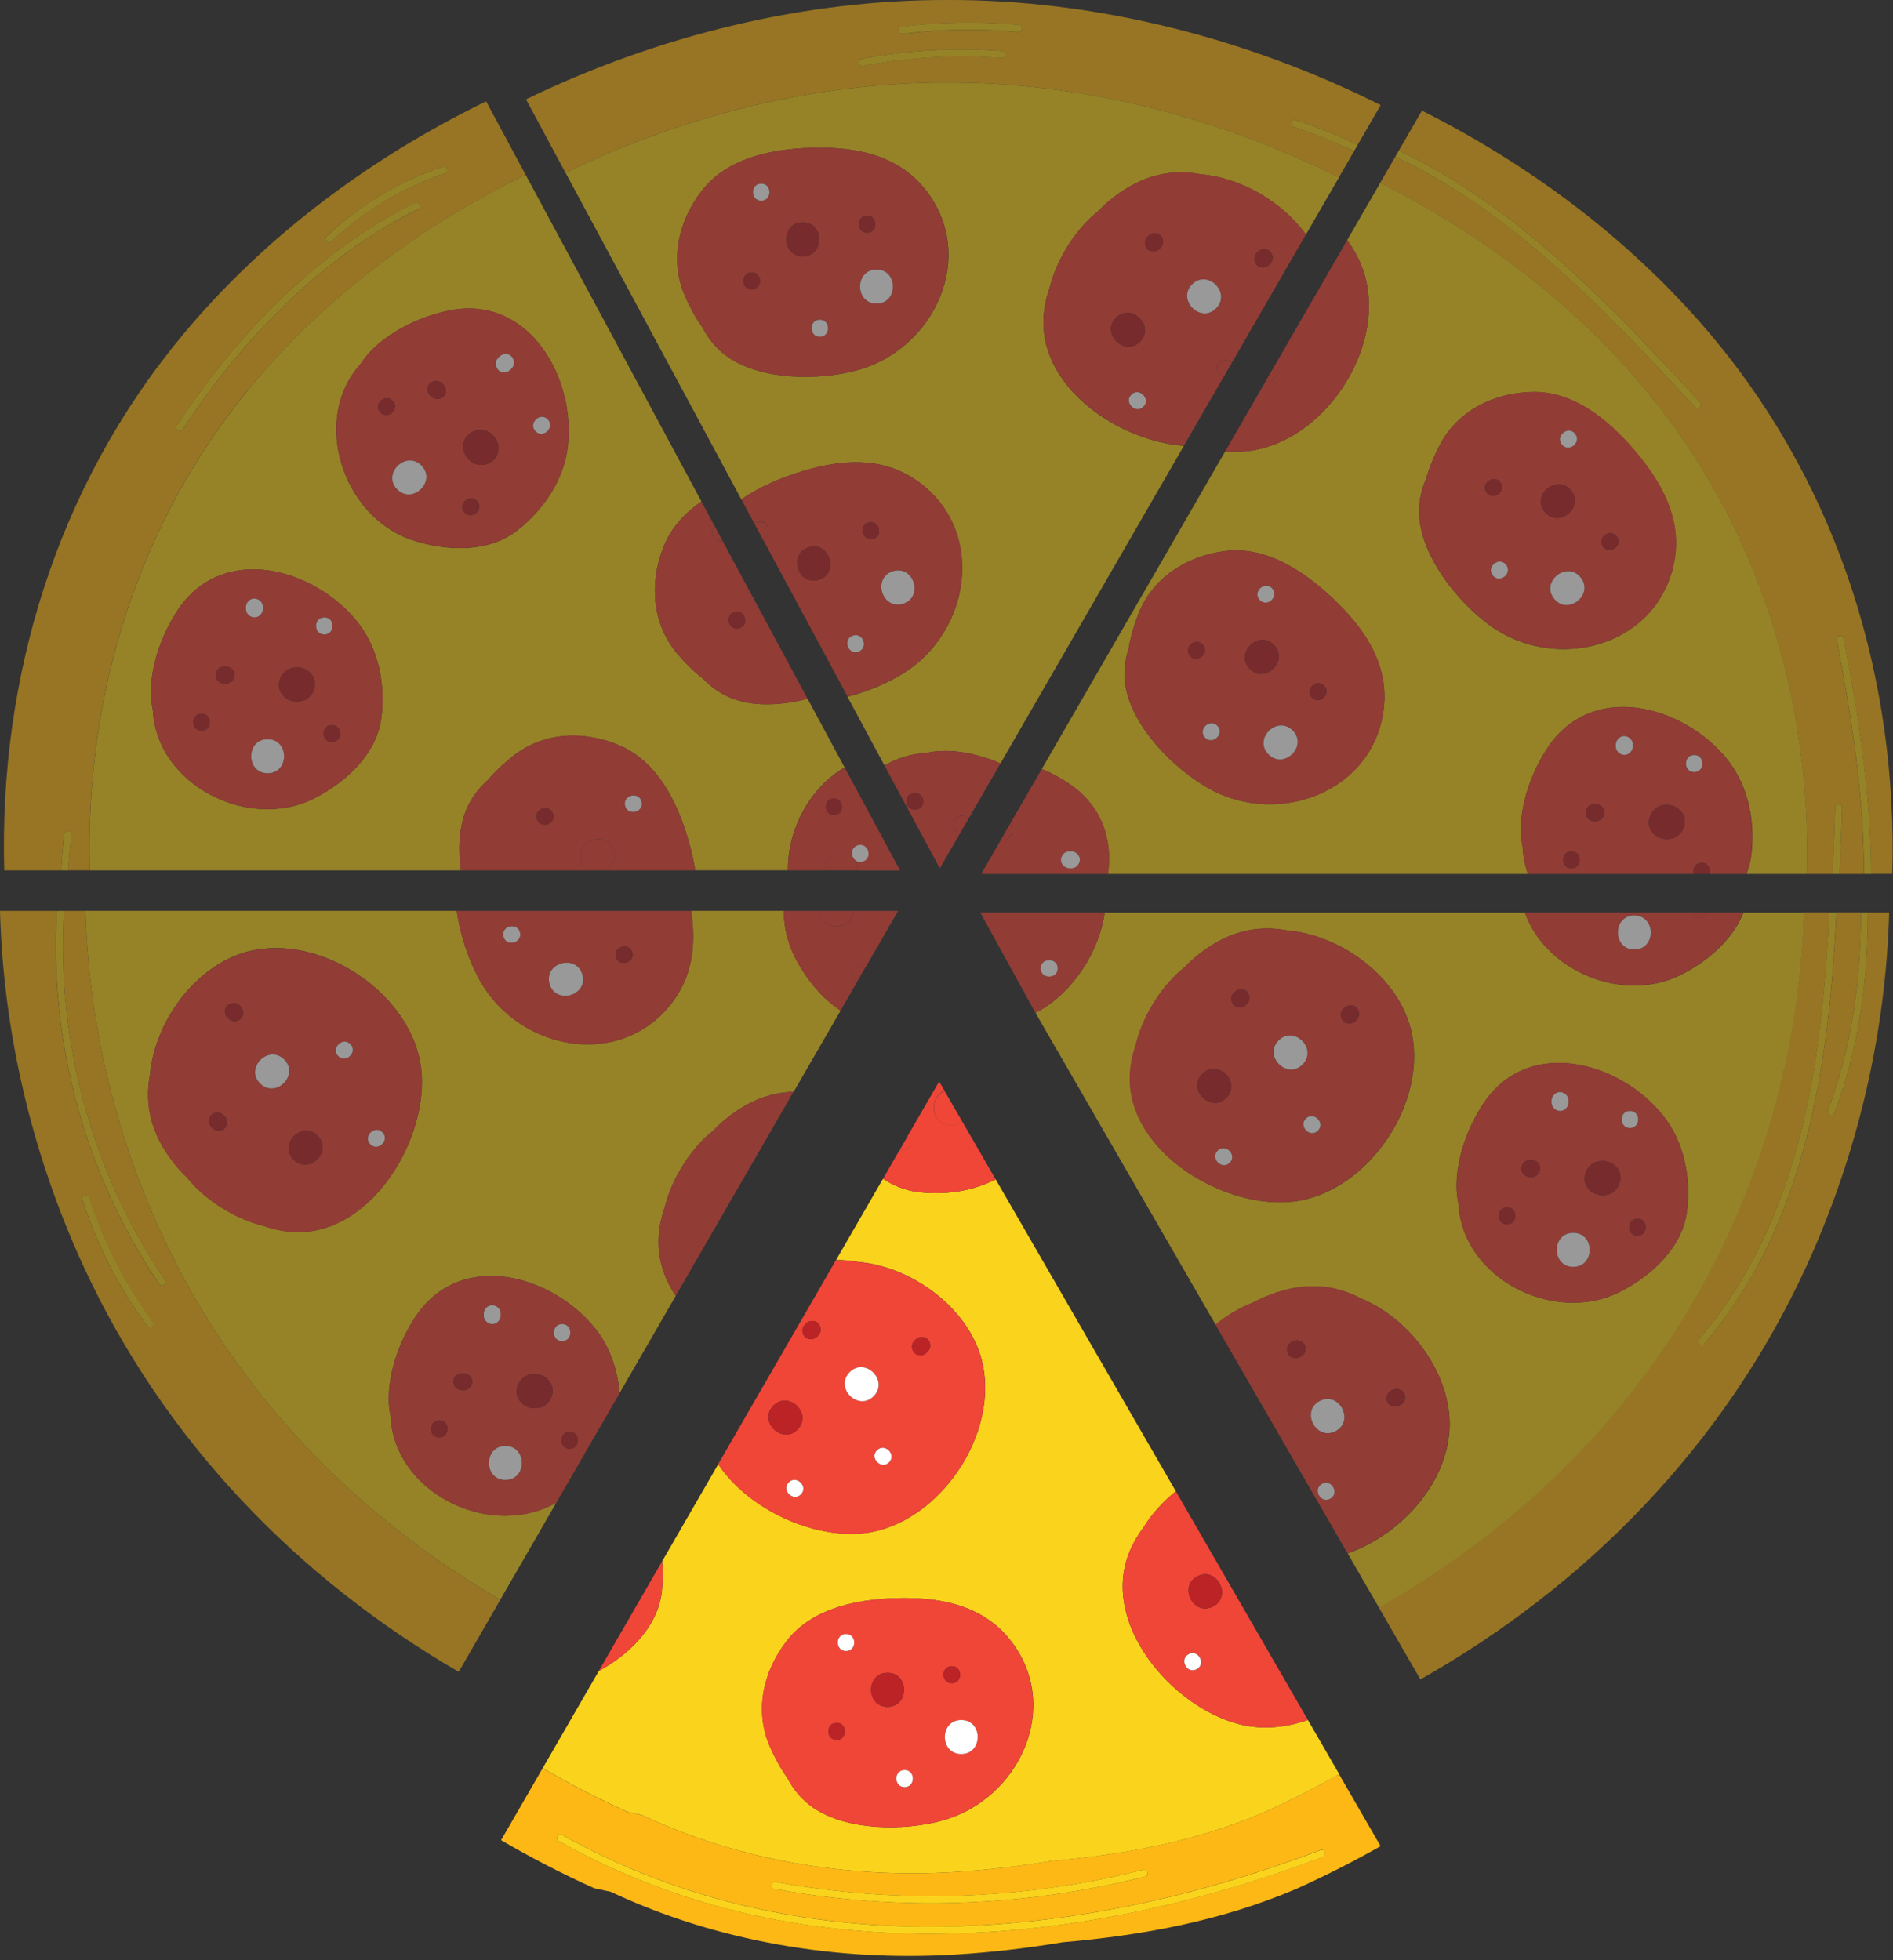<svg width="168" height="174" viewBox="0 0 168 174" fill="none" xmlns="http://www.w3.org/2000/svg">
<rect x="0" y="0" width="168" height="174" fill="#333333" stroke="none"/>
<g opacity="0.5">
<path d="M152.128 30.073C145.165 21.686 136.152 14.826 126.194 9.825L124.15 13.358C134.698 18.381 143.026 27.203 150.889 35.716C151.162 36.011 150.712 36.446 150.432 36.151C142.613 27.69 134.337 18.89 123.833 13.904L122.483 16.242C131.527 20.771 139.707 26.989 146.028 34.602C156.163 46.802 160.766 62.145 160.346 77.576H162.632C162.728 75.591 162.802 73.622 162.861 71.675C162.876 71.269 163.503 71.291 163.488 71.697C163.429 73.637 163.355 75.606 163.259 77.576H165.42C165.413 70.627 164.321 63.612 163.008 56.826C162.935 56.428 163.539 56.258 163.613 56.657C164.934 63.495 166.033 70.561 166.047 77.568H167.936C168.415 60.514 163.326 43.549 152.121 30.065L152.128 30.073Z" fill="#FDB815"/>
<path d="M146.035 34.602C139.714 26.989 131.534 20.771 122.491 16.242L119.562 21.31C120.3 22.328 120.86 23.434 121.17 24.607C122.896 31.142 117.408 39.256 110.777 40.038C110.121 40.112 109.435 40.119 108.734 40.068L92.462 68.252C93.384 68.643 94.24 69.115 94.963 69.617C97.854 71.616 98.746 74.603 98.326 77.576H135.598C135.34 76.845 135.178 76.064 135.141 75.252C134.492 72.331 135.805 68.591 137.45 66.216C141.47 60.396 149.51 62.683 153.294 67.411C155.182 69.772 155.794 72.951 155.425 75.916C155.352 76.491 155.204 77.045 154.998 77.576H160.353C160.773 62.145 156.17 46.802 146.035 34.602ZM122.808 62.882C121.923 70.376 113.337 73.46 107.185 69.941C104.138 68.193 100.576 64.616 99.912 61.031C99.683 59.806 99.816 58.648 100.163 57.549C100.332 56.494 100.664 55.44 101.018 54.518C102.28 51.265 105.341 49.332 108.749 48.912C112.621 48.432 116.199 51.014 118.81 53.625C121.34 56.155 123.243 59.187 122.808 62.882ZM148.529 50.173C146.854 57.535 137.988 59.688 132.242 55.535C129.395 53.478 126.238 49.539 125.957 45.902C125.861 44.663 126.112 43.52 126.577 42.465C126.857 41.432 127.3 40.422 127.75 39.544C129.35 36.438 132.596 34.845 136.026 34.794C139.928 34.727 143.21 37.678 145.526 40.547C147.776 43.328 149.34 46.551 148.514 50.18L148.529 50.173Z" fill="#FAD41C"/>
<path d="M162.86 71.675C162.801 73.622 162.727 75.599 162.631 77.576H163.258C163.354 75.606 163.427 73.644 163.486 71.697C163.501 71.291 162.874 71.269 162.86 71.675Z" fill="#FAD41C"/>
<path d="M163.015 56.826C164.328 63.612 165.42 70.62 165.427 77.576H166.054C166.039 70.568 164.94 63.495 163.62 56.664C163.546 56.266 162.934 56.435 163.015 56.834V56.826Z" fill="#FAD41C"/>
<path d="M150.432 36.151C150.705 36.446 151.162 36.011 150.889 35.716C143.026 27.211 134.698 18.381 124.15 13.358L123.833 13.904C134.329 18.89 142.605 27.69 150.432 36.151Z" fill="#FAD41C"/>
<path d="M136.032 34.786C132.595 34.845 129.357 36.438 127.756 39.536C127.306 40.414 126.864 41.425 126.583 42.458C126.119 43.512 125.868 44.656 125.964 45.895C126.244 49.531 129.401 53.463 132.248 55.528C137.994 59.681 146.86 57.527 148.535 50.166C149.361 46.536 147.79 43.313 145.547 40.532C143.224 37.663 139.949 34.712 136.047 34.779L136.032 34.786ZM131.953 43.748C131.341 42.996 132.514 42.044 133.126 42.797C133.738 43.549 132.565 44.501 131.953 43.748ZM132.484 51.08C131.872 50.328 133.045 49.376 133.657 50.129C134.269 50.881 133.096 51.833 132.484 51.08ZM139.787 38.504C140.399 39.256 139.226 40.208 138.614 39.455C138.002 38.703 139.174 37.751 139.787 38.504ZM137.08 45.43C135.863 43.918 138.208 42.022 139.425 43.534C140.642 45.047 138.297 46.942 137.08 45.43ZM137.928 53.153C136.711 51.641 139.056 49.745 140.273 51.257C141.491 52.769 139.145 54.665 137.928 53.153ZM142.295 48.55C141.682 47.798 142.855 46.846 143.467 47.599C144.08 48.351 142.907 49.303 142.295 48.55Z" fill="#EF4638"/>
<path d="M133.127 42.804C132.515 42.044 131.342 42.996 131.954 43.756C132.566 44.515 133.739 43.564 133.127 42.804Z" fill="#BB2326"/>
<path d="M142.295 48.55C142.907 49.31 144.08 48.358 143.468 47.599C142.856 46.839 141.683 47.791 142.295 48.55Z" fill="#BB2326"/>
<path d="M132.485 51.08C133.098 51.84 134.27 50.889 133.658 50.129C133.046 49.369 131.873 50.321 132.485 51.08Z" fill="white"/>
<path d="M139.426 43.534C138.201 42.022 135.856 43.918 137.08 45.43C138.305 46.942 140.65 45.047 139.426 43.534Z" fill="#BB2326"/>
<path d="M137.929 53.153C139.153 54.665 141.499 52.77 140.274 51.257C139.05 49.745 136.704 51.641 137.929 53.153Z" fill="white"/>
<path d="M139.787 38.504C139.175 37.744 138.002 38.696 138.614 39.455C139.227 40.215 140.399 39.264 139.787 38.504Z" fill="white"/>
<path d="M108.756 48.912C105.348 49.332 102.287 51.257 101.026 54.518C100.672 55.44 100.34 56.494 100.17 57.549C99.823 58.648 99.691 59.814 99.919 61.031C100.583 64.616 104.139 68.193 107.192 69.941C113.344 73.467 121.937 70.384 122.815 62.882C123.25 59.187 121.347 56.148 118.817 53.625C116.206 51.014 112.629 48.432 108.756 48.912ZM105.651 58.257C104.965 57.571 106.027 56.502 106.72 57.188C107.406 57.874 106.344 58.943 105.651 58.257ZM106.956 65.486C106.27 64.8 107.332 63.73 108.026 64.416C108.712 65.103 107.65 66.172 106.956 65.486ZM112.879 52.209C113.565 52.895 112.503 53.964 111.81 53.278C111.124 52.592 112.186 51.523 112.879 52.209ZM110.925 59.379C109.553 58.007 111.684 55.867 113.056 57.247C114.428 58.619 112.297 60.758 110.925 59.379ZM112.584 66.969C111.212 65.597 113.344 63.458 114.716 64.837C116.088 66.209 113.956 68.348 112.584 66.969ZM116.442 61.931C115.756 61.245 116.818 60.175 117.512 60.861C118.198 61.547 117.135 62.617 116.442 61.931Z" fill="#EF4638"/>
<path d="M106.712 57.188C106.026 56.502 104.957 57.571 105.643 58.257C106.329 58.943 107.398 57.874 106.712 57.188Z" fill="#BB2326"/>
<path d="M116.441 61.931C117.127 62.617 118.197 61.547 117.511 60.861C116.825 60.175 115.756 61.245 116.441 61.931Z" fill="#BB2326"/>
<path d="M106.956 65.486C107.642 66.172 108.712 65.103 108.026 64.416C107.34 63.73 106.27 64.8 106.956 65.486Z" fill="white"/>
<path d="M113.057 57.247C111.677 55.875 109.546 58.007 110.925 59.379C112.304 60.751 114.436 58.619 113.057 57.247Z" fill="#BB2326"/>
<path d="M112.584 66.969C113.963 68.341 116.095 66.209 114.716 64.837C113.337 63.465 111.205 65.597 112.584 66.969Z" fill="white"/>
<path d="M112.879 52.209C112.193 51.523 111.124 52.592 111.81 53.278C112.496 53.964 113.565 52.895 112.879 52.209Z" fill="white"/>
<path d="M153.293 67.411C149.509 62.676 141.469 60.396 137.449 66.216C135.804 68.599 134.491 72.338 135.14 75.252C135.177 76.064 135.339 76.845 135.597 77.576H150.335C150.202 77.141 150.431 76.58 151.021 76.58C151.611 76.58 151.84 77.141 151.707 77.576H154.982C155.189 77.045 155.343 76.491 155.41 75.916C155.771 72.951 155.166 69.772 153.278 67.411H153.293ZM139.462 77.081C138.489 77.081 138.489 75.569 139.462 75.569C140.436 75.569 140.436 77.081 139.462 77.081ZM141.638 72.892H141.469C141.071 72.892 140.694 72.545 140.716 72.139C140.731 71.734 141.048 71.387 141.469 71.387H141.638C142.037 71.387 142.413 71.734 142.391 72.139C142.376 72.545 142.059 72.892 141.638 72.892ZM144.906 66.26C144.906 66.659 144.559 67.035 144.154 67.013C143.748 66.998 143.401 66.681 143.401 66.26V66.091C143.401 65.693 143.748 65.316 144.154 65.338C144.559 65.353 144.906 65.67 144.906 66.091V66.26ZM148.012 74.478H147.842C147.053 74.478 146.293 73.784 146.33 72.966C146.367 72.147 146.994 71.453 147.842 71.453H148.012C148.801 71.453 149.561 72.147 149.524 72.966C149.487 73.784 148.86 74.478 148.012 74.478ZM150.357 68.525C149.384 68.525 149.384 67.013 150.357 67.013C151.331 67.013 151.331 68.525 150.357 68.525Z" fill="#EF4638"/>
<path d="M141.638 71.38H141.469C141.048 71.38 140.731 71.726 140.716 72.132C140.701 72.538 141.078 72.884 141.469 72.884H141.638C142.059 72.884 142.376 72.538 142.391 72.132C142.405 71.726 142.029 71.38 141.638 71.38Z" fill="#BB2326"/>
<path d="M151.028 76.58C150.438 76.58 150.209 77.141 150.342 77.576H151.722C151.854 77.141 151.626 76.58 151.036 76.58H151.028Z" fill="#BB2326"/>
<path d="M139.463 75.569C138.489 75.569 138.489 77.082 139.463 77.082C140.436 77.082 140.436 75.569 139.463 75.569Z" fill="#BB2326"/>
<path d="M150.358 67.02C149.385 67.02 149.385 68.532 150.358 68.532C151.332 68.532 151.332 67.02 150.358 67.02Z" fill="white"/>
<path d="M148.012 71.461H147.843C146.994 71.461 146.367 72.154 146.33 72.973C146.294 73.792 147.053 74.485 147.843 74.485H148.012C148.86 74.485 149.487 73.792 149.524 72.973C149.561 72.154 148.801 71.461 148.012 71.461Z" fill="#BB2326"/>
<path d="M144.155 65.339C143.749 65.324 143.402 65.7 143.402 66.091V66.261C143.402 66.681 143.749 66.998 144.155 67.013C144.56 67.028 144.907 66.651 144.907 66.261V66.091C144.907 65.671 144.56 65.353 144.155 65.339Z" fill="white"/>
<path d="M94.962 69.617C94.231 69.115 93.376 68.643 92.461 68.252L89.621 73.172C89.725 73.297 89.798 73.452 89.798 73.637V73.806C89.798 74.205 89.452 74.581 89.046 74.559C88.972 74.559 88.913 74.537 88.847 74.514L87.084 77.576H98.34C98.753 74.61 97.868 71.616 94.977 69.617H94.962ZM95.08 77.074H94.91C94.512 77.074 94.136 76.727 94.158 76.322C94.172 75.916 94.49 75.569 94.91 75.569H95.08C95.478 75.569 95.854 75.916 95.832 76.322C95.817 76.727 95.5 77.074 95.08 77.074Z" fill="#EF4638"/>
<path d="M95.081 75.569H94.911C94.491 75.569 94.173 75.916 94.159 76.322C94.144 76.727 94.52 77.074 94.911 77.074H95.081C95.501 77.074 95.818 76.727 95.833 76.322C95.848 75.916 95.472 75.569 95.081 75.569Z" fill="white"/>
<path d="M112.96 33.739C112.746 33.953 112.503 33.982 112.281 33.923L108.733 40.068C109.434 40.119 110.12 40.112 110.777 40.038C117.408 39.256 122.903 31.142 121.17 24.607C120.86 23.434 120.299 22.328 119.562 21.31L112.967 32.728C113.211 32.994 113.285 33.407 112.96 33.739Z" fill="#EF4638"/>
<path d="M112.96 33.739C113.292 33.407 113.211 32.994 112.968 32.728L112.274 33.923C112.496 33.982 112.746 33.953 112.953 33.739H112.96Z" fill="#EF4638"/>
<path d="M89.039 74.559C89.445 74.574 89.791 74.197 89.791 73.806V73.637C89.791 73.452 89.718 73.297 89.614 73.172L88.84 74.515C88.906 74.537 88.973 74.559 89.039 74.559Z" fill="#EF4638"/>
</g>
<path d="M112.095 160.903C106.024 163.485 99.732 164.621 93.345 165.182C90.483 165.654 87.599 165.993 84.7 166.17C75.184 166.745 65.536 165.137 57.002 161.125C56.574 161.036 56.139 160.94 55.711 160.852C53.129 159.694 50.614 158.381 48.158 156.957L44.47 163.345C47.162 164.909 49.921 166.347 52.753 167.616C53.233 167.712 53.705 167.815 54.184 167.918C63.611 172.351 74.27 174.129 84.781 173.495C87.982 173.303 91.161 172.927 94.326 172.403C101.385 171.791 108.326 170.529 115.031 167.675C117.583 166.531 120.083 165.255 122.525 163.876L118.837 157.488C116.639 158.727 114.389 159.878 112.088 160.911L112.095 160.903ZM68.833 167.055C79.654 169.039 90.763 168.678 101.429 165.978C101.82 165.882 102.026 166.472 101.635 166.568C90.859 169.29 79.64 169.666 68.708 167.667C68.31 167.594 68.435 166.981 68.833 167.048V167.055ZM117.354 164.835C95.617 173.104 70.5 175.206 49.581 163.419C49.227 163.22 49.559 162.688 49.913 162.88C70.685 174.586 95.624 172.425 117.199 164.215C117.575 164.075 117.723 164.68 117.354 164.828V164.835Z" fill="#FDB815"/>
<path d="M57.009 161.125C65.543 165.137 75.192 166.745 84.707 166.17C87.598 165.993 90.482 165.654 93.352 165.182C99.74 164.628 106.024 163.485 112.102 160.903C114.404 159.871 116.653 158.727 118.851 157.481L116.071 152.672C114.256 153.306 112.346 153.527 110.524 153.173C104.542 152.015 97.895 144.654 100.049 138.258C100.374 137.307 100.861 136.414 101.473 135.596C102.211 134.386 103.236 133.279 104.35 132.372L88.365 104.689C86.263 105.766 83.792 106.105 81.447 105.81C80.333 105.67 79.3 105.25 78.363 104.638L74.196 111.852C74.852 111.837 75.501 111.896 76.158 112.014C80.982 112.434 85.909 116.115 87.112 120.659C88.838 127.194 83.35 135.308 76.718 136.09C72.27 136.614 66.458 134.047 63.744 129.968L58.765 138.59C58.846 139.512 58.838 140.442 58.728 141.356C58.352 144.432 55.814 146.889 53.144 148.327L48.165 156.95C50.614 158.373 53.137 159.686 55.718 160.844C56.146 160.933 56.581 161.029 57.009 161.117V161.125ZM69.836 145.635C72.234 142.559 76.593 141.858 80.281 141.851C83.859 141.851 87.347 142.655 89.656 145.576C94.333 151.499 90.438 159.753 83.6 161.612C80.207 162.534 75.162 162.519 72.16 160.453C71.135 159.745 70.404 158.838 69.873 157.813C69.246 156.942 68.737 155.969 68.339 155.061C66.93 151.868 67.727 148.342 69.844 145.635H69.836Z" fill="#FAD41C"/>
<path d="M117.207 164.223C95.631 172.425 70.685 174.594 49.921 162.888C49.567 162.688 49.235 163.227 49.589 163.426C70.501 175.213 95.617 173.104 117.362 164.842C117.738 164.702 117.59 164.09 117.207 164.23V164.223Z" fill="#FAD41C"/>
<path d="M68.708 167.667C79.64 169.674 90.859 169.29 101.636 166.568C102.027 166.472 101.82 165.875 101.429 165.978C90.763 168.671 79.654 169.032 68.834 167.055C68.435 166.981 68.31 167.601 68.708 167.675V167.667Z" fill="#FAD41C"/>
<path d="M69.866 157.813C70.397 158.838 71.127 159.753 72.153 160.453C75.155 162.519 80.2 162.534 83.593 161.611C90.438 159.753 94.326 151.499 89.649 145.576C87.34 142.655 83.851 141.851 80.274 141.851C76.578 141.851 72.227 142.559 69.829 145.635C67.72 148.342 66.916 151.867 68.324 155.061C68.723 155.961 69.239 156.942 69.859 157.813H69.866ZM85.312 155.696C83.372 155.696 83.365 152.679 85.312 152.679C87.252 152.679 87.259 155.696 85.312 155.696ZM84.471 147.899C85.445 147.899 85.445 149.411 84.471 149.411C83.497 149.411 83.497 147.899 84.471 147.899ZM80.281 157.127C81.255 157.127 81.255 158.639 80.281 158.639C79.308 158.639 79.308 157.127 80.281 157.127ZM78.769 148.489C80.709 148.489 80.716 151.506 78.769 151.506C76.829 151.506 76.822 148.489 78.769 148.489ZM75.081 145.052C76.055 145.052 76.055 146.564 75.081 146.564C74.107 146.564 74.107 145.052 75.081 145.052ZM74.248 152.93C75.221 152.93 75.221 154.442 74.248 154.442C73.274 154.442 73.274 152.93 74.248 152.93Z" fill="#EF4638"/>
<path d="M74.247 154.442C75.221 154.442 75.221 152.93 74.247 152.93C73.273 152.93 73.273 154.442 74.247 154.442Z" fill="#BB2326"/>
<path d="M84.472 149.411C85.445 149.411 85.445 147.899 84.472 147.899C83.498 147.899 83.498 149.411 84.472 149.411Z" fill="#BB2326"/>
<path d="M78.768 151.506C80.716 151.506 80.708 148.489 78.768 148.489C76.821 148.489 76.828 151.506 78.768 151.506Z" fill="#BB2326"/>
<path d="M85.311 155.696C87.259 155.696 87.251 152.679 85.311 152.679C83.364 152.679 83.371 155.696 85.311 155.696Z" fill="white"/>
<path d="M75.081 146.557C76.055 146.557 76.055 145.044 75.081 145.044C74.107 145.044 74.107 146.557 75.081 146.557Z" fill="white"/>
<path d="M58.721 141.364C58.831 140.449 58.839 139.52 58.757 138.598L53.137 148.334C55.807 146.896 58.337 144.44 58.721 141.364Z" fill="#EF4638"/>
<path d="M88.365 104.689L85.378 99.519C85.112 99.762 84.766 99.924 84.39 99.902C83.571 99.865 82.877 99.238 82.877 98.39V98.22C82.877 97.623 83.276 97.047 83.822 96.819L83.35 96L80.539 100.861C80.687 100.979 80.783 101.163 80.783 101.414C80.783 101.989 80.252 102.218 79.824 102.108L78.363 104.638C79.3 105.25 80.333 105.67 81.447 105.81C83.792 106.098 86.263 105.766 88.365 104.689Z" fill="#EF4638"/>
<path d="M80.79 101.422C80.79 101.178 80.694 100.994 80.546 100.868L79.831 102.115C80.266 102.218 80.79 101.997 80.79 101.422Z" fill="#EF4638"/>
<path d="M82.885 98.235V98.405C82.885 99.253 83.578 99.88 84.397 99.917C84.773 99.931 85.12 99.777 85.385 99.533L83.829 96.841C83.283 97.07 82.885 97.645 82.885 98.242V98.235Z" fill="#EF4638"/>
<path d="M101.473 135.596C100.861 136.414 100.367 137.3 100.049 138.258C97.896 144.654 104.542 152.015 110.524 153.173C112.346 153.527 114.256 153.313 116.071 152.672L104.35 132.372C103.236 133.279 102.211 134.386 101.473 135.596ZM106.268 139.918C107.994 139.026 109.38 141.703 107.654 142.603C105.928 143.496 104.542 140.818 106.268 139.918ZM105.501 146.83C106.364 146.387 107.057 147.722 106.194 148.172C105.331 148.615 104.637 147.28 105.501 146.83Z" fill="#EF4638"/>
<path d="M107.654 142.603C109.38 141.71 107.993 139.033 106.267 139.918C104.541 140.811 105.928 143.488 107.654 142.603Z" fill="#BB2326"/>
<path d="M106.194 148.172C107.057 147.722 106.363 146.387 105.5 146.83C104.637 147.28 105.331 148.615 106.194 148.172Z" fill="white"/>
<path d="M76.712 136.097C83.343 135.315 88.838 127.201 87.105 120.666C85.902 116.122 80.975 112.434 76.151 112.021C75.495 111.903 74.846 111.844 74.189 111.859L63.73 129.975C66.444 134.054 72.256 136.621 76.704 136.097H76.712ZM81.152 119.014L81.27 118.896C81.55 118.615 82.059 118.593 82.34 118.896C82.613 119.198 82.642 119.663 82.34 119.965L82.222 120.083C81.941 120.364 81.432 120.386 81.152 120.083C80.879 119.781 80.85 119.316 81.152 119.014ZM78.902 129.805C78.216 130.491 77.147 129.429 77.833 128.736C78.519 128.05 79.588 129.112 78.902 129.805ZM75.406 121.802C76.778 120.43 78.917 122.562 77.538 123.934C76.166 125.306 74.027 123.174 75.406 121.802ZM71.076 132.652C70.39 133.338 69.321 132.276 70.007 131.583C70.693 130.897 71.762 131.959 71.076 132.652ZM71.43 117.59L71.548 117.472C71.829 117.192 72.338 117.17 72.618 117.472C72.891 117.775 72.92 118.239 72.618 118.542L72.5 118.66C72.219 118.94 71.711 118.962 71.43 118.66C71.157 118.357 71.128 117.893 71.43 117.59ZM68.642 124.767C70.014 123.395 72.153 125.527 70.774 126.899C69.402 128.271 67.263 126.139 68.642 124.767Z" fill="#EF4638"/>
<path d="M80.281 158.632C81.255 158.632 81.255 157.119 80.281 157.119C79.307 157.119 79.307 158.632 80.281 158.632Z" fill="white"/>
<path d="M72.498 118.66L72.616 118.542C72.919 118.239 72.889 117.775 72.616 117.472C72.343 117.17 71.827 117.192 71.547 117.472L71.429 117.59C71.126 117.893 71.156 118.357 71.429 118.66C71.702 118.962 72.218 118.94 72.498 118.66Z" fill="#BB2326"/>
<path d="M82.221 120.083L82.339 119.965C82.641 119.663 82.612 119.198 82.339 118.896C82.066 118.593 81.55 118.616 81.269 118.896L81.151 119.014C80.849 119.316 80.879 119.781 81.151 120.083C81.424 120.386 81.941 120.364 82.221 120.083Z" fill="#BB2326"/>
<path d="M78.902 129.805C79.588 129.119 78.518 128.05 77.832 128.736C77.146 129.422 78.216 130.491 78.902 129.805Z" fill="white"/>
<path d="M70.78 126.899C72.152 125.52 70.021 123.388 68.649 124.767C67.277 126.147 69.408 128.278 70.78 126.899Z" fill="#BB2326"/>
<path d="M77.537 123.934C78.909 122.554 76.777 120.423 75.406 121.802C74.034 123.181 76.165 125.313 77.537 123.934Z" fill="white"/>
<path d="M70.006 131.583C69.32 132.269 70.389 133.338 71.076 132.652C71.761 131.966 70.692 130.897 70.006 131.583Z" fill="white"/>
<g opacity="0.5">
<path d="M160.335 112.356C164.878 102.421 167.357 91.695 167.659 81.007H165.771C165.778 87.041 164.989 93.031 162.806 98.777C162.665 99.153 162.053 98.991 162.201 98.607C164.362 92.913 165.151 86.982 165.144 81H162.983C162.311 94.609 160.335 108.609 151.24 119.312C150.982 119.622 150.554 119.157 150.812 118.847C159.774 108.299 161.699 94.425 162.356 81H160.069C159.803 90.692 157.561 100.414 153.438 109.421C146.784 123.959 135.602 135.215 122.369 142.687L126.057 149.075C140.647 140.821 152.988 128.4 160.335 112.356Z" fill="#FDB815"/>
<path d="M93.483 88.893C92.989 89.291 92.451 89.615 91.897 89.903L107.882 117.586C108.944 116.723 110.087 116.044 111.135 115.661C111.651 115.381 112.189 115.13 112.757 114.916C115.892 113.743 118.503 114.038 120.834 115.277C125.304 117.136 128.874 122.145 128.646 126.843C128.402 131.719 124.323 136.233 119.603 137.893L122.383 142.702C135.609 135.23 146.799 123.981 153.452 109.435C157.575 100.429 159.818 90.707 160.083 81.015H154.728C153.762 83.464 151.468 85.396 149.152 86.547C144.025 89.099 137.165 86.2 135.336 81.015H98.042C97.621 84.017 95.859 86.997 93.476 88.9L93.483 88.893ZM131.744 97.81C135.764 91.991 143.804 94.277 147.588 99.005C149.476 101.366 150.088 104.545 149.72 107.51C149.321 110.748 146.526 113.301 143.708 114.702C137.859 117.608 129.745 113.433 129.435 106.846C128.786 103.925 130.099 100.186 131.744 97.81ZM100.823 92.662C101.479 89.977 103.286 87.299 105.101 85.891C105.507 85.463 105.942 85.064 106.421 84.688C109.055 82.623 111.629 82.106 114.225 82.586C119.049 83.006 123.977 86.687 125.179 91.231C126.905 97.766 121.417 105.88 114.786 106.662C108.73 107.37 100.166 102.376 100.284 95.627C100.299 94.617 100.498 93.628 100.837 92.662H100.823Z" fill="#FAD41C"/>
<path d="M151.232 119.319C160.327 108.624 162.304 94.617 162.975 81.007H162.348C161.692 94.432 159.774 108.307 150.804 118.855C150.546 119.157 150.967 119.622 151.232 119.319Z" fill="#FAD41C"/>
<path d="M162.805 98.777C164.989 93.031 165.778 87.041 165.771 81.007H165.144C165.151 86.982 164.362 92.913 162.201 98.614C162.053 98.991 162.665 99.153 162.805 98.784V98.777Z" fill="#FAD41C"/>
<path d="M143.708 114.702C146.526 113.3 149.321 110.748 149.72 107.51C150.081 104.545 149.476 101.366 147.588 99.005C143.804 94.27 135.764 91.99 131.744 97.81C130.099 100.186 128.786 103.933 129.435 106.846C129.752 113.433 137.859 117.608 143.708 114.702ZM145.323 109.686C144.35 109.686 144.35 108.174 145.323 108.174C146.297 108.174 146.297 109.686 145.323 109.686ZM144.652 98.614C145.626 98.614 145.626 100.127 144.652 100.127C143.678 100.127 143.678 98.614 144.652 98.614ZM142.137 103.062H142.306C143.096 103.062 143.855 103.756 143.819 104.574C143.782 105.393 143.155 106.087 142.306 106.087H142.137C141.348 106.087 140.588 105.393 140.625 104.574C140.662 103.756 141.289 103.062 142.137 103.062ZM139.622 112.452C137.682 112.452 137.674 109.435 139.622 109.435C141.561 109.435 141.569 112.452 139.622 112.452ZM137.689 97.692C137.689 97.294 138.036 96.918 138.441 96.94C138.847 96.955 139.194 97.272 139.194 97.692V97.862C139.194 98.26 138.847 98.636 138.441 98.614C138.036 98.6 137.689 98.282 137.689 97.862V97.692ZM135.764 102.974H135.933C136.332 102.974 136.708 103.32 136.686 103.726C136.671 104.132 136.354 104.478 135.933 104.478H135.764C135.365 104.478 134.989 104.132 135.011 103.726C135.026 103.32 135.343 102.974 135.764 102.974ZM133.75 107.171C134.724 107.171 134.724 108.683 133.75 108.683C132.776 108.683 132.776 107.171 133.75 107.171Z" fill="#EF4638"/>
<path d="M135.765 104.486H135.934C136.355 104.486 136.672 104.139 136.687 103.734C136.701 103.328 136.325 102.981 135.934 102.981H135.765C135.344 102.981 135.027 103.328 135.012 103.734C134.997 104.139 135.374 104.486 135.765 104.486Z" fill="#BB2326"/>
<path d="M145.324 109.686C146.298 109.686 146.298 108.174 145.324 108.174C144.35 108.174 144.35 109.686 145.324 109.686Z" fill="#BB2326"/>
<path d="M133.75 108.676C134.723 108.676 134.723 107.163 133.75 107.163C132.776 107.163 132.776 108.676 133.75 108.676Z" fill="#BB2326"/>
<path d="M144.653 100.127C145.627 100.127 145.627 98.614 144.653 98.614C143.679 98.614 143.679 100.127 144.653 100.127Z" fill="white"/>
<path d="M142.137 106.079H142.307C143.155 106.079 143.782 105.386 143.819 104.567C143.856 103.756 143.096 103.055 142.307 103.055H142.137C141.289 103.055 140.662 103.748 140.625 104.567C140.588 105.386 141.348 106.079 142.137 106.079Z" fill="#BB2326"/>
<path d="M139.621 112.452C141.568 112.452 141.561 109.435 139.621 109.435C137.673 109.435 137.681 112.452 139.621 112.452Z" fill="white"/>
<path d="M138.449 98.614C138.854 98.629 139.201 98.253 139.201 97.862V97.692C139.201 97.272 138.854 96.955 138.449 96.94C138.043 96.925 137.696 97.301 137.696 97.692V97.862C137.696 98.282 138.043 98.6 138.449 98.614Z" fill="white"/>
<path d="M149.131 86.54C151.447 85.389 153.741 83.456 154.707 81.007H151.432C151.351 81.288 151.122 81.516 150.746 81.516C150.37 81.516 150.141 81.288 150.06 81.007H135.322C137.152 86.193 144.011 89.084 149.138 86.54H149.131ZM145.044 81.266C146.984 81.266 146.991 84.282 145.044 84.282C143.104 84.282 143.097 81.266 145.044 81.266Z" fill="#EF4638"/>
<path d="M150.745 81.516C151.121 81.516 151.35 81.288 151.431 81.007H150.052C150.133 81.288 150.362 81.516 150.738 81.516H150.745Z" fill="#EF4638"/>
<path d="M145.044 84.282C146.991 84.282 146.984 81.266 145.044 81.266C143.096 81.266 143.104 84.282 145.044 84.282Z" fill="white"/>
<path d="M91.89 89.903C92.451 89.615 92.982 89.291 93.476 88.893C95.859 86.99 97.614 84.01 98.042 81.007H87L91.89 89.903ZM93.867 85.957C93.867 86.93 92.355 86.93 92.355 85.957C92.355 84.983 93.867 84.983 93.867 85.957Z" fill="#EF4638"/>
<path d="M93.868 85.957C93.868 84.983 92.356 84.983 92.356 85.957C92.356 86.93 93.868 86.93 93.868 85.957Z" fill="white"/>
<path d="M128.631 126.836C128.867 122.137 125.29 117.136 120.82 115.27C118.489 114.023 115.878 113.736 112.743 114.909C112.175 115.122 111.636 115.373 111.12 115.654C110.065 116.037 108.922 116.716 107.867 117.579L119.588 137.878C124.309 136.218 128.388 131.704 128.631 126.828V126.836ZM115.465 120.404L115.317 120.478C114.963 120.662 114.469 120.522 114.299 120.153C114.13 119.784 114.248 119.327 114.624 119.135L114.771 119.061C115.125 118.877 115.62 119.017 115.789 119.386C115.959 119.755 115.841 120.212 115.465 120.404ZM118.039 133.047C117.176 133.489 116.483 132.154 117.346 131.704C118.209 131.262 118.902 132.597 118.039 133.047ZM118.518 127.042C116.792 127.935 115.406 125.257 117.132 124.357C118.858 123.465 120.244 126.142 118.518 127.042ZM124.301 124.712L124.154 124.785C123.8 124.97 123.306 124.83 123.136 124.461C122.966 124.092 123.084 123.635 123.461 123.443L123.608 123.369C123.962 123.185 124.456 123.325 124.626 123.694C124.796 124.062 124.678 124.52 124.301 124.712Z" fill="#EF4638"/>
<path d="M114.772 119.061L114.624 119.135C114.248 119.327 114.13 119.777 114.299 120.153C114.469 120.522 114.963 120.655 115.317 120.478L115.465 120.404C115.841 120.212 115.959 119.755 115.789 119.386C115.62 119.017 115.126 118.884 114.772 119.061Z" fill="#BB2326"/>
<path d="M123.608 123.369L123.461 123.443C123.085 123.635 122.967 124.085 123.136 124.461C123.306 124.83 123.8 124.962 124.154 124.785L124.302 124.712C124.678 124.52 124.796 124.062 124.626 123.694C124.457 123.325 123.962 123.192 123.608 123.369Z" fill="#BB2326"/>
<path d="M117.345 131.704C116.482 132.154 117.175 133.489 118.038 133.047C118.901 132.597 118.208 131.262 117.345 131.704Z" fill="white"/>
<path d="M117.132 124.357C115.406 125.25 116.792 127.928 118.518 127.042C120.244 126.15 118.858 123.472 117.132 124.357Z" fill="white"/>
<path d="M114.771 106.655C121.403 105.873 126.898 97.759 125.164 91.224C123.962 86.68 119.035 82.992 114.211 82.579C111.614 82.099 109.04 82.615 106.407 84.681C105.935 85.057 105.492 85.455 105.086 85.883C103.272 87.292 101.465 89.969 100.808 92.654C100.476 93.621 100.277 94.617 100.255 95.62C100.144 102.362 108.708 107.363 114.757 106.655H114.771ZM119.212 89.571L119.33 89.453C119.61 89.173 120.119 89.151 120.399 89.453C120.672 89.756 120.702 90.22 120.399 90.523L120.281 90.641C120.001 90.921 119.492 90.943 119.212 90.641C118.939 90.338 118.909 89.874 119.212 89.571ZM116.962 100.363C116.276 101.049 115.207 99.986 115.893 99.293C116.579 98.607 117.648 99.669 116.962 100.363ZM113.458 92.359C114.83 90.987 116.969 93.119 115.59 94.491C114.218 95.863 112.079 93.731 113.458 92.359ZM109.136 103.21C108.45 103.896 107.38 102.834 108.066 102.14C108.752 101.454 109.822 102.516 109.136 103.21ZM109.49 88.148L109.608 88.029C109.888 87.749 110.397 87.727 110.678 88.029C110.95 88.332 110.98 88.797 110.678 89.099L110.56 89.217C110.279 89.497 109.77 89.519 109.49 89.217C109.217 88.915 109.188 88.45 109.49 88.148ZM106.702 95.325C108.074 93.953 110.213 96.084 108.834 97.456C107.462 98.828 105.322 96.697 106.702 95.325Z" fill="#EF4638"/>
<path d="M110.56 89.217L110.678 89.099C110.98 88.797 110.951 88.332 110.678 88.029C110.405 87.727 109.889 87.749 109.608 88.029L109.49 88.147C109.188 88.45 109.217 88.915 109.49 89.217C109.763 89.519 110.28 89.497 110.56 89.217Z" fill="#BB2326"/>
<path d="M120.281 90.641L120.399 90.523C120.701 90.22 120.672 89.756 120.399 89.453C120.126 89.151 119.609 89.173 119.329 89.453L119.211 89.571C118.909 89.874 118.938 90.338 119.211 90.641C119.484 90.943 120 90.921 120.281 90.641Z" fill="#BB2326"/>
<path d="M116.962 100.363C117.648 99.677 116.579 98.607 115.893 99.293C115.207 99.979 116.276 101.049 116.962 100.363Z" fill="white"/>
<path d="M108.841 97.456C110.213 96.077 108.081 93.945 106.709 95.325C105.337 96.704 107.469 98.836 108.841 97.456Z" fill="#BB2326"/>
<path d="M115.598 94.491C116.97 93.112 114.838 90.98 113.466 92.359C112.094 93.739 114.226 95.87 115.598 94.491Z" fill="white"/>
<path d="M108.066 102.14C107.381 102.826 108.45 103.896 109.136 103.21C109.822 102.524 108.752 101.454 108.066 102.14Z" fill="white"/>
</g>
<g opacity="0.5">
<path d="M22.277 34.3C28.79 26.452 37.273 20.079 46.648 15.513L43.144 9C32.773 14.038 23.383 21.09 16.184 29.771C4.987 43.255 -0.095 60.206 0.377 77.26H5.422C5.488 76.19 5.57 75.128 5.695 74.058C5.747 73.66 6.374 73.675 6.322 74.073C6.197 75.135 6.115 76.197 6.049 77.252H7.959C7.539 61.828 12.142 46.493 22.269 34.293L22.277 34.3ZM28.982 20.979C31.94 18.191 35.399 16.111 39.249 14.805C39.626 14.68 39.906 15.24 39.522 15.373C35.716 16.657 32.308 18.7 29.387 21.451C29.092 21.731 28.679 21.252 28.974 20.979H28.982ZM15.682 37.804C20.853 29.853 28.192 22.24 36.786 18.029C37.147 17.852 37.479 18.383 37.118 18.56C28.628 22.727 21.347 30.244 16.236 38.107C16.014 38.446 15.461 38.144 15.682 37.804Z" fill="#FDB815"/>
<path d="M74.958 68.128L71.675 62.028C69.507 62.581 67.235 62.736 65.354 62.131C64.166 61.755 63.207 61.091 62.403 60.257C61.555 59.608 60.781 58.819 60.139 58.067C57.867 55.411 57.616 51.812 58.855 48.603C59.519 46.884 60.758 45.556 62.248 44.509L46.648 15.513C37.273 20.072 28.79 26.452 22.277 34.3C12.149 46.501 7.546 61.836 7.967 77.26H40.909C40.658 75.445 40.725 73.638 41.285 72.118C41.713 70.953 42.421 70.023 43.284 69.249C43.97 68.43 44.796 67.693 45.571 67.08C48.322 64.927 51.937 64.831 55.079 66.21C58.649 67.781 60.404 71.823 61.319 75.401C61.474 76.013 61.607 76.633 61.703 77.252H69.927C69.89 73.594 71.867 69.92 74.958 68.12V68.128ZM33.85 63.702C33.452 66.94 30.656 69.492 27.838 70.894C21.989 73.8 13.875 69.625 13.565 63.038C12.916 60.117 14.229 56.377 15.874 54.002C19.894 48.182 27.934 50.469 31.718 55.197C33.606 57.558 34.219 60.737 33.85 63.702ZM50.402 39.574C50.07 42.577 48.256 45.254 45.895 47.098C43.321 49.105 39.544 48.935 36.557 47.932C30.361 45.852 27.58 37.162 32.021 32.287C33.629 29.764 37.199 28.045 40.046 27.529C47.009 26.26 51.073 33.555 50.402 39.574Z" fill="#FAD41C"/>
<path d="M5.702 74.058C5.576 75.121 5.488 76.19 5.429 77.26H6.056C6.115 76.197 6.203 75.135 6.329 74.08C6.38 73.675 5.746 73.667 5.702 74.066V74.058Z" fill="#FAD41C"/>
<path d="M16.236 38.099C21.348 30.236 28.628 22.72 37.118 18.552C37.48 18.375 37.148 17.844 36.786 18.021C28.193 22.24 20.854 29.853 15.683 37.797C15.462 38.136 16.015 38.438 16.236 38.099Z" fill="#FAD41C"/>
<path d="M29.395 21.451C32.316 18.7 35.724 16.657 39.53 15.373C39.913 15.248 39.633 14.68 39.257 14.805C35.399 16.103 31.947 18.183 28.989 20.979C28.694 21.259 29.107 21.731 29.402 21.451H29.395Z" fill="#FAD41C"/>
<path d="M55.078 66.21C51.936 64.831 48.322 64.927 45.571 67.08C44.796 67.693 43.97 68.43 43.284 69.249C42.421 70.016 41.72 70.945 41.285 72.118C40.724 73.638 40.658 75.452 40.909 77.26H52.305C51.98 77.09 51.708 76.787 51.59 76.323C51.11 74.442 54.038 73.689 54.518 75.578C54.724 76.389 54.297 76.987 53.707 77.26H61.702C61.606 76.64 61.474 76.02 61.319 75.408C60.404 71.831 58.656 67.781 55.078 66.217V66.21ZM47.629 72.657C47.392 71.713 48.853 71.344 49.089 72.288C49.325 73.232 47.865 73.601 47.629 72.657ZM55.477 71.528C55.241 70.584 56.701 70.215 56.937 71.159C57.173 72.104 55.713 72.472 55.477 71.528Z" fill="#EF4638"/>
<path d="M47.629 72.657C47.872 73.601 49.333 73.225 49.089 72.288C48.846 71.344 47.385 71.72 47.629 72.657Z" fill="#BB2326"/>
<path d="M54.518 75.578C54.039 73.689 51.111 74.442 51.59 76.323C51.708 76.787 51.974 77.09 52.305 77.26H53.707C54.297 76.987 54.725 76.389 54.518 75.578Z" fill="#EF4638"/>
<path d="M55.477 71.528C55.721 72.472 57.181 72.096 56.938 71.159C56.694 70.215 55.234 70.591 55.477 71.528Z" fill="white"/>
<path d="M58.855 48.61C57.615 51.812 57.866 55.419 60.138 58.074C60.78 58.826 61.554 59.608 62.403 60.265C63.207 61.091 64.166 61.755 65.353 62.138C67.227 62.743 69.506 62.588 71.675 62.035L64.114 47.991C63.325 48.197 62.912 47.157 63.421 46.7L62.248 44.524C60.758 45.571 59.519 46.899 58.855 48.618V48.61ZM65.183 54.32C66.113 54.039 66.548 55.485 65.619 55.765C64.689 56.046 64.254 54.6 65.183 54.32Z" fill="#EF4638"/>
<path d="M65.621 55.765C66.55 55.485 66.115 54.039 65.185 54.32C64.256 54.6 64.691 56.046 65.621 55.765Z" fill="#BB2326"/>
<path d="M64.115 47.983L63.421 46.693C62.912 47.15 63.325 48.182 64.115 47.983Z" fill="#EF4638"/>
<path d="M15.875 54.002C14.23 56.377 12.917 60.125 13.566 63.038C13.883 69.625 21.989 73.8 27.839 70.894C30.657 69.492 33.452 66.94 33.85 63.702C34.212 60.737 33.607 57.558 31.719 55.197C27.935 50.462 19.895 48.182 15.875 54.002ZM17.888 64.868C16.915 64.868 16.915 63.355 17.888 63.355C18.862 63.355 18.862 64.868 17.888 64.868ZM20.064 60.678H19.895C19.496 60.678 19.12 60.331 19.142 59.925C19.157 59.52 19.474 59.173 19.895 59.173H20.064C20.463 59.173 20.839 59.52 20.817 59.925C20.802 60.331 20.485 60.678 20.064 60.678ZM21.827 54.054V53.884C21.827 53.486 22.174 53.11 22.579 53.132C22.985 53.147 23.332 53.464 23.332 53.884V54.054C23.332 54.452 22.985 54.828 22.579 54.806C22.174 54.792 21.827 54.474 21.827 54.054ZM23.752 68.644C21.812 68.644 21.805 65.627 23.752 65.627C25.692 65.627 25.7 68.644 23.752 68.644ZM26.437 62.271H26.268C25.478 62.271 24.719 61.578 24.756 60.759C24.792 59.94 25.419 59.247 26.268 59.247H26.437C27.227 59.247 27.986 59.94 27.949 60.759C27.913 61.578 27.286 62.271 26.437 62.271ZM28.783 54.806C29.757 54.806 29.757 56.319 28.783 56.319C27.809 56.319 27.809 54.806 28.783 54.806ZM29.454 65.871C28.48 65.871 28.48 64.359 29.454 64.359C30.428 64.359 30.428 65.871 29.454 65.871Z" fill="#EF4638"/>
<path d="M20.064 59.166H19.894C19.474 59.166 19.157 59.512 19.142 59.918C19.127 60.324 19.503 60.67 19.894 60.67H20.064C20.485 60.67 20.802 60.324 20.816 59.918C20.831 59.512 20.455 59.166 20.064 59.166Z" fill="#BB2326"/>
<path d="M29.454 64.366C28.48 64.366 28.48 65.878 29.454 65.878C30.427 65.878 30.427 64.366 29.454 64.366Z" fill="#BB2326"/>
<path d="M17.88 63.363C16.906 63.363 16.906 64.875 17.88 64.875C18.853 64.875 18.853 63.363 17.88 63.363Z" fill="#BB2326"/>
<path d="M28.782 54.806C27.808 54.806 27.808 56.319 28.782 56.319C29.756 56.319 29.756 54.806 28.782 54.806Z" fill="white"/>
<path d="M26.437 59.247H26.267C25.419 59.247 24.792 59.94 24.755 60.759C24.718 61.578 25.478 62.271 26.267 62.271H26.437C27.285 62.271 27.912 61.578 27.949 60.759C27.986 59.94 27.226 59.247 26.437 59.247Z" fill="#BB2326"/>
<path d="M23.753 65.62C21.805 65.62 21.813 68.637 23.753 68.637C25.7 68.637 25.693 65.62 23.753 65.62Z" fill="white"/>
<path d="M23.332 54.054V53.884C23.332 53.464 22.985 53.147 22.579 53.132C22.174 53.117 21.827 53.493 21.827 53.884V54.054C21.827 54.474 22.174 54.792 22.579 54.806C22.985 54.821 23.332 54.445 23.332 54.054Z" fill="white"/>
<path d="M40.046 27.522C37.198 28.038 33.628 29.757 32.02 32.279C27.587 37.155 30.368 45.844 36.557 47.924C39.537 48.928 43.321 49.097 45.895 47.091C48.248 45.247 50.07 42.569 50.402 39.567C51.073 33.548 47.009 26.246 40.046 27.522ZM33.776 36.631C33.09 35.945 34.152 34.876 34.845 35.562C35.531 36.248 34.469 37.317 33.776 36.631ZM35.258 43.447C33.886 42.075 36.018 39.936 37.39 41.315C38.762 42.687 36.63 44.826 35.258 43.447ZM39.352 35.208C39.05 35.481 38.585 35.51 38.283 35.208L38.165 35.09C37.884 34.809 37.862 34.3 38.165 34.02C38.467 33.747 38.932 33.718 39.234 34.02L39.352 34.138C39.633 34.419 39.655 34.927 39.352 35.208ZM41.248 45.52C40.562 44.834 41.624 43.764 42.318 44.45C43.004 45.136 41.941 46.206 41.248 45.52ZM43.8 40.836C43.195 41.389 42.266 41.433 41.668 40.836L41.55 40.718C40.99 40.157 40.946 39.132 41.55 38.586C42.155 38.033 43.085 37.989 43.682 38.586L43.8 38.704C44.361 39.265 44.405 40.29 43.8 40.836ZM45.393 32.715L45.275 32.833C44.995 33.113 44.486 33.135 44.206 32.833C43.933 32.53 43.903 32.066 44.206 31.763L44.324 31.645C44.604 31.365 45.113 31.343 45.393 31.645C45.666 31.947 45.696 32.412 45.393 32.715ZM48.602 37.221C49.288 37.907 48.226 38.977 47.532 38.291C46.846 37.605 47.909 36.535 48.602 37.221Z" fill="#EF4638"/>
<path d="M39.234 34.02C38.932 33.718 38.467 33.747 38.165 34.02C37.862 34.293 37.885 34.809 38.165 35.09L38.283 35.208C38.585 35.51 39.05 35.481 39.352 35.208C39.655 34.935 39.633 34.419 39.352 34.138L39.234 34.02Z" fill="#BB2326"/>
<path d="M41.248 45.52C41.934 46.206 43.004 45.136 42.318 44.45C41.632 43.764 40.562 44.834 41.248 45.52Z" fill="#BB2326"/>
<path d="M34.846 35.562C34.16 34.876 33.09 35.945 33.776 36.631C34.462 37.317 35.532 36.248 34.846 35.562Z" fill="#BB2326"/>
<path d="M48.603 37.221C47.917 36.535 46.847 37.605 47.533 38.291C48.219 38.977 49.289 37.907 48.603 37.221Z" fill="white"/>
<path d="M43.675 38.586C43.078 37.989 42.148 38.033 41.544 38.586C40.939 39.139 40.983 40.164 41.544 40.718L41.662 40.836C42.259 41.433 43.188 41.389 43.793 40.836C44.398 40.283 44.354 39.257 43.793 38.704L43.675 38.586Z" fill="#BB2326"/>
<path d="M35.259 43.447C36.638 44.819 38.77 42.687 37.391 41.315C36.011 39.943 33.88 42.075 35.259 43.447Z" fill="white"/>
<path d="M44.332 31.645L44.214 31.763C43.911 32.065 43.941 32.53 44.214 32.833C44.487 33.135 45.003 33.113 45.283 32.833L45.401 32.715C45.704 32.412 45.674 31.947 45.401 31.645C45.129 31.343 44.612 31.365 44.332 31.645Z" fill="white"/>
<path d="M69.928 77.26H73.129C73.129 77.26 73.122 77.208 73.122 77.186C73.122 75.246 76.138 75.239 76.138 77.186C76.138 77.215 76.138 77.237 76.131 77.267H79.878L74.966 68.135C71.875 69.935 69.898 73.608 69.935 77.267L69.928 77.26Z" fill="#EF4638"/>
<path d="M73.113 77.178C73.113 77.178 73.113 77.23 73.121 77.252H76.123C76.123 77.252 76.13 77.201 76.13 77.171C76.13 75.224 73.113 75.231 73.113 77.171V77.178Z" fill="#EF4638"/>
<path d="M73.793 70.894C72.863 71.174 73.299 72.62 74.228 72.34C75.157 72.059 74.722 70.614 73.793 70.894Z" fill="#BB2326"/>
<path d="M76.131 75.032C75.201 75.312 75.636 76.758 76.566 76.478C77.495 76.197 77.06 74.752 76.131 75.032Z" fill="white"/>
</g>
<g opacity="0.5">
<path d="M118.822 15.748L120.172 13.41C118.439 12.584 116.653 11.854 114.787 11.264C114.404 11.138 114.581 10.541 114.972 10.659C116.882 11.271 118.711 12.016 120.489 12.864L122.532 9.331C110.48 3.283 97.033 -0.037 84.087 0C71.518 -0.029 58.462 3.098 46.683 8.822L50.186 15.335C60.86 10.143 72.691 7.303 84.087 7.332C95.779 7.303 107.927 10.29 118.822 15.748ZM79.994 2.383C83.475 1.948 86.964 1.889 90.453 2.213C90.859 2.25 90.792 2.877 90.387 2.84C86.949 2.523 83.519 2.582 80.097 3.01C79.699 3.061 79.595 2.442 79.994 2.39V2.383ZM76.505 5.215C80.606 4.441 84.759 4.22 88.919 4.529C89.325 4.559 89.229 5.178 88.823 5.149C84.714 4.839 80.628 5.075 76.579 5.835C76.18 5.909 76.106 5.282 76.505 5.208V5.215Z" fill="#FDB815"/>
<path d="M88.793 67.758L105.065 39.574C99.297 39.146 92.503 34.528 92.599 28.509C92.614 27.499 92.813 26.51 93.153 25.544C93.809 22.859 95.616 20.182 97.431 18.773C97.836 18.345 98.272 17.947 98.751 17.57C101.384 15.505 103.959 14.989 106.555 15.468C110.133 15.778 113.769 17.888 115.901 20.816L118.829 15.748C107.934 10.297 95.786 7.303 84.094 7.332C72.698 7.303 60.867 10.143 50.193 15.335L65.794 44.331C67.461 43.159 69.445 42.355 71.311 41.794C74.734 40.761 78.304 40.525 81.358 42.657C87.547 46.98 86.204 56.008 80.185 59.763C78.813 60.618 77.058 61.378 75.213 61.85L78.496 67.95C79.617 67.294 80.886 66.888 82.258 66.822C84.286 66.372 86.706 66.866 88.793 67.758ZM76.069 32.869C72.676 33.791 67.631 33.776 64.629 31.711C63.603 31.003 62.873 30.095 62.342 29.07C61.715 28.2 61.206 27.226 60.808 26.319C59.399 23.125 60.196 19.599 62.312 16.892C64.717 13.816 69.069 13.115 72.757 13.108C76.335 13.108 79.824 13.912 82.132 16.833C86.809 22.756 82.914 31.01 76.076 32.869H76.069Z" fill="#FAD41C"/>
<path d="M114.787 11.264C116.653 11.861 118.438 12.591 120.171 13.41L120.489 12.864C118.711 12.016 116.882 11.271 114.971 10.659C114.588 10.534 114.403 11.138 114.787 11.264Z" fill="#FAD41C"/>
<path d="M88.831 5.149C89.236 5.178 89.325 4.559 88.927 4.529C84.766 4.22 80.614 4.441 76.512 5.215C76.114 5.289 76.188 5.916 76.586 5.842C80.636 5.083 84.722 4.847 88.831 5.156V5.149Z" fill="#FAD41C"/>
<path d="M80.089 3.002C83.512 2.575 86.942 2.523 90.379 2.833C90.785 2.87 90.851 2.243 90.445 2.206C86.949 1.889 83.468 1.94 79.986 2.375C79.58 2.427 79.684 3.047 80.089 2.995V3.002Z" fill="#FAD41C"/>
<path d="M81.358 42.657C78.304 40.525 74.734 40.761 71.311 41.794C69.445 42.355 67.461 43.166 65.794 44.331L66.967 46.507C67.04 46.441 67.136 46.382 67.254 46.345C68.184 46.065 68.619 47.511 67.69 47.791C67.675 47.791 67.668 47.791 67.66 47.791L75.221 61.835C77.057 61.363 78.82 60.603 80.192 59.748C86.204 55.993 87.554 46.965 81.365 42.642L81.358 42.657ZM72.654 51.472C70.795 52.032 69.917 49.141 71.783 48.58C73.642 48.02 74.52 50.911 72.654 51.472ZM76.157 57.859C75.228 58.14 74.793 56.694 75.722 56.414C76.652 56.133 77.087 57.579 76.157 57.859ZM77.507 47.82C76.578 48.101 76.143 46.655 77.072 46.375C78.002 46.094 78.437 47.54 77.507 47.82ZM79.256 50.704C81.114 50.144 81.992 53.035 80.126 53.596C78.267 54.157 77.389 51.265 79.256 50.704Z" fill="#EF4638"/>
<path d="M77.073 46.375C76.144 46.655 76.579 48.101 77.508 47.82C78.438 47.54 78.002 46.094 77.073 46.375Z" fill="#BB2326"/>
<path d="M75.716 56.414C74.786 56.694 75.221 58.14 76.151 57.859C77.08 57.579 76.645 56.133 75.716 56.414Z" fill="white"/>
<path d="M71.776 48.58C69.91 49.141 70.788 52.032 72.647 51.472C74.513 50.911 73.635 48.02 71.776 48.58Z" fill="#BB2326"/>
<path d="M79.256 50.705C77.389 51.265 78.267 54.157 80.126 53.596C81.992 53.035 81.115 50.144 79.256 50.705Z" fill="white"/>
<path d="M67.254 46.352C67.136 46.389 67.041 46.441 66.967 46.515L67.66 47.806C67.66 47.806 67.682 47.806 67.69 47.806C68.619 47.525 68.184 46.08 67.254 46.36V46.352Z" fill="#EF4638"/>
<path d="M72.749 13.108C69.054 13.108 64.702 13.816 62.305 16.892C60.195 19.599 59.391 23.125 60.8 26.319C61.198 27.219 61.715 28.2 62.334 29.07C62.865 30.095 63.596 31.01 64.621 31.711C67.623 33.776 72.668 33.791 76.061 32.869C82.907 31.01 86.794 22.756 82.117 16.833C79.809 13.912 76.32 13.108 72.742 13.108H72.749ZM66.716 25.692C65.742 25.692 65.742 24.18 66.716 24.18C67.689 24.18 67.689 25.692 66.716 25.692ZM67.557 17.814C66.583 17.814 66.583 16.302 67.557 16.302C68.53 16.302 68.53 17.814 67.557 17.814ZM71.245 22.756C69.305 22.756 69.297 19.739 71.245 19.739C73.185 19.739 73.192 22.756 71.245 22.756ZM72.757 29.881C71.783 29.881 71.783 28.369 72.757 28.369C73.731 28.369 73.731 29.881 72.757 29.881ZM76.947 19.149C77.92 19.149 77.92 20.661 76.947 20.661C75.973 20.661 75.973 19.149 76.947 19.149ZM77.787 26.953C75.847 26.953 75.84 23.936 77.787 23.936C79.727 23.936 79.735 26.953 77.787 26.953Z" fill="#EF4638"/>
<path d="M66.716 24.187C65.742 24.187 65.742 25.699 66.716 25.699C67.689 25.699 67.689 24.187 66.716 24.187Z" fill="#BB2326"/>
<path d="M76.947 20.661C77.921 20.661 77.921 19.149 76.947 19.149C75.973 19.149 75.973 20.661 76.947 20.661Z" fill="#BB2326"/>
<path d="M72.758 28.377C71.784 28.377 71.784 29.889 72.758 29.889C73.731 29.889 73.731 28.377 72.758 28.377Z" fill="white"/>
<path d="M71.245 19.739C69.297 19.739 69.305 22.756 71.245 22.756C73.192 22.756 73.185 19.739 71.245 19.739Z" fill="#BB2326"/>
<path d="M77.788 23.929C75.841 23.929 75.848 26.946 77.788 26.946C79.735 26.946 79.728 23.929 77.788 23.929Z" fill="white"/>
<path d="M67.557 16.302C66.584 16.302 66.584 17.814 67.557 17.814C68.531 17.814 68.531 16.302 67.557 16.302Z" fill="white"/>
<path d="M84.626 73.313V73.143C84.626 72.745 84.972 72.368 85.378 72.391C85.614 72.398 85.813 72.516 85.954 72.678L88.793 67.758C86.706 66.866 84.286 66.372 82.258 66.822C80.886 66.888 79.617 67.301 78.496 67.95L83.409 77.082L85.172 74.021C84.854 73.925 84.618 73.659 84.618 73.313H84.626ZM80.429 71.137C80.429 70.163 81.941 70.163 81.941 71.137C81.941 72.11 80.429 72.11 80.429 71.137Z" fill="#EF4638"/>
<path d="M85.378 72.391C84.973 72.376 84.626 72.752 84.626 73.143V73.313C84.626 73.667 84.869 73.925 85.179 74.021L85.954 72.678C85.814 72.509 85.607 72.398 85.378 72.391Z" fill="#EF4638"/>
<path d="M80.429 71.137C80.429 72.11 81.941 72.11 81.941 71.137C81.941 70.163 80.429 70.163 80.429 71.137Z" fill="#BB2326"/>
<path d="M106.556 15.461C103.959 14.981 101.385 15.498 98.752 17.563C98.279 17.939 97.837 18.338 97.431 18.765C95.617 20.174 93.809 22.852 93.153 25.537C92.821 26.503 92.622 27.499 92.6 28.502C92.496 34.514 99.297 39.139 105.066 39.566L108.614 33.422C108.119 33.289 107.751 32.648 108.23 32.168C108.584 31.814 109.041 31.932 109.307 32.227L115.901 20.809C113.77 17.88 110.14 15.771 106.556 15.461ZM99.039 28.207C100.411 26.835 102.55 28.967 101.171 30.339C99.799 31.711 97.66 29.579 99.039 28.207ZM101.466 36.092C100.78 36.778 99.71 35.716 100.396 35.023C101.082 34.337 102.152 35.399 101.466 36.092ZM103.008 21.982L102.89 22.099C102.609 22.38 102.1 22.402 101.82 22.099C101.547 21.797 101.518 21.332 101.82 21.03L101.938 20.912C102.218 20.632 102.727 20.61 103.008 20.912C103.281 21.214 103.31 21.679 103.008 21.982ZM107.928 27.381C106.556 28.753 104.417 26.621 105.796 25.249C107.168 23.877 109.307 26.009 107.928 27.381ZM112.73 23.405L112.611 23.523C112.331 23.803 111.822 23.826 111.542 23.523C111.269 23.221 111.24 22.756 111.542 22.454L111.66 22.335C111.94 22.055 112.449 22.033 112.73 22.335C113.002 22.638 113.032 23.103 112.73 23.405Z" fill="#EF4638"/>
<path d="M101.937 20.912L101.819 21.03C101.517 21.332 101.546 21.797 101.819 22.099C102.092 22.402 102.609 22.38 102.889 22.099L103.007 21.981C103.309 21.679 103.28 21.214 103.007 20.912C102.734 20.61 102.218 20.632 101.937 20.912Z" fill="#BB2326"/>
<path d="M111.667 22.335L111.549 22.454C111.246 22.756 111.276 23.221 111.549 23.523C111.822 23.826 112.338 23.803 112.618 23.523L112.736 23.405C113.039 23.103 113.009 22.638 112.736 22.335C112.464 22.033 111.947 22.055 111.667 22.335Z" fill="#BB2326"/>
<path d="M108.23 32.183C107.758 32.655 108.119 33.297 108.614 33.437L109.307 32.242C109.041 31.947 108.591 31.829 108.23 32.183Z" fill="#EF4638"/>
<path d="M99.039 28.207C97.667 29.586 99.799 31.718 101.171 30.339C102.543 28.959 100.411 26.828 99.039 28.207Z" fill="#BB2326"/>
<path d="M105.795 25.242C104.423 26.621 106.555 28.753 107.927 27.373C109.299 25.994 107.167 23.862 105.795 25.242Z" fill="white"/>
<path d="M100.403 35.03C99.717 35.716 100.787 36.785 101.473 36.1C102.159 35.414 101.089 34.344 100.403 35.03Z" fill="white"/>
</g>
<g opacity="0.5">
<path d="M14.229 109.292C10.105 100.286 7.856 90.549 7.59 80.857H5.68C5.001 92.43 8.143 104.026 14.664 113.666C14.893 114.006 14.339 114.301 14.111 113.969C7.538 104.254 4.359 92.526 5.045 80.857H0C0.295 91.552 2.781 102.285 7.332 112.228C14.524 127.939 26.51 140.162 40.709 148.401L44.398 142.013C31.57 134.549 20.735 123.499 14.229 109.292ZM13.034 117.672C10.518 114.264 8.601 110.517 7.31 106.489C7.184 106.106 7.789 105.914 7.907 106.298C9.183 110.281 11.072 113.976 13.557 117.332C13.801 117.657 13.27 117.996 13.026 117.672H13.034Z" fill="#FDB815"/>
<path d="M44.391 142.013L49.37 133.39C49.23 133.464 49.082 133.545 48.942 133.612C43.093 136.518 34.979 132.343 34.669 125.756C34.02 122.835 35.333 119.095 36.978 116.72C40.998 110.9 49.038 113.187 52.822 117.915C54.127 119.553 54.813 121.581 54.99 123.654L59.969 115.031C58.988 113.563 58.413 111.904 58.443 110.118C58.457 109.108 58.656 108.12 58.996 107.153C59.652 104.468 61.459 101.791 63.274 100.382C63.68 99.954 64.115 99.556 64.594 99.18C66.564 97.63 68.496 96.959 70.436 96.915L74.604 89.701C72.826 88.543 71.41 86.714 70.495 84.862C69.868 83.594 69.573 82.229 69.558 80.85H61.334C61.784 83.712 61.511 86.566 59.652 89C55.064 94.997 46.102 93.256 42.613 87.082C41.654 85.386 40.85 83.114 40.54 80.85H7.591C7.856 90.542 10.106 100.279 14.229 109.285C20.735 123.492 31.564 134.549 44.398 142.006L44.391 142.013ZM13.307 95.425C13.728 90.601 17.409 85.674 21.952 84.471C28.488 82.745 36.602 88.233 37.383 94.864C38.092 100.92 33.098 109.484 26.349 109.366C25.338 109.351 24.35 109.152 23.383 108.813C20.698 108.156 18.021 106.349 16.612 104.535C16.184 104.129 15.786 103.694 15.41 103.214C13.344 100.581 12.828 98.007 13.307 95.41V95.425Z" fill="#FAD41C"/>
<path d="M14.111 113.961C14.332 114.293 14.893 113.998 14.664 113.659C8.143 104.026 4.994 92.43 5.68 80.857H5.053C4.367 92.526 7.546 104.254 14.118 113.961H14.111Z" fill="#FAD41C"/>
<path d="M7.914 106.298C7.789 105.914 7.192 106.106 7.317 106.489C8.608 110.517 10.526 114.271 13.041 117.672C13.277 117.996 13.815 117.657 13.572 117.332C11.086 113.969 9.198 110.273 7.922 106.298H7.914Z" fill="#FAD41C"/>
<path d="M59.644 89.008C61.503 86.581 61.776 83.726 61.326 80.857H40.532C40.842 83.121 41.646 85.386 42.605 87.09C46.094 93.264 55.049 95.005 59.644 89.008ZM56.118 84.56C56.354 85.504 54.894 85.873 54.658 84.929C54.422 83.984 55.882 83.616 56.118 84.56ZM51.693 86.551C52.172 88.432 49.243 89.185 48.764 87.296C48.285 85.415 51.213 84.663 51.693 86.551ZM46.145 82.767C46.382 83.712 44.921 84.08 44.685 83.136C44.449 82.192 45.91 81.823 46.145 82.767Z" fill="#EF4638"/>
<path d="M56.119 84.56C55.875 83.616 54.415 83.992 54.658 84.929C54.901 85.873 56.362 85.497 56.119 84.56Z" fill="#BB2326"/>
<path d="M46.145 82.767C45.902 81.823 44.441 82.199 44.684 83.136C44.928 84.08 46.388 83.704 46.145 82.767Z" fill="white"/>
<path d="M51.692 86.551C51.213 84.663 48.284 85.415 48.764 87.296C49.243 89.185 52.172 88.432 51.692 86.551Z" fill="white"/>
<path d="M52.821 117.923C49.037 113.187 40.997 110.908 36.977 116.728C35.332 119.103 34.019 122.85 34.668 125.763C34.986 132.35 43.092 136.525 48.941 133.619C49.081 133.545 49.229 133.472 49.369 133.398L54.99 123.661C54.805 121.581 54.127 119.553 52.821 117.923ZM38.983 127.593C38.01 127.593 38.01 126.081 38.983 126.081C39.957 126.081 39.957 127.593 38.983 127.593ZM41.159 123.403H40.99C40.592 123.403 40.215 123.056 40.237 122.651C40.252 122.245 40.569 121.898 40.99 121.898H41.159C41.558 121.898 41.934 122.245 41.912 122.651C41.897 123.056 41.58 123.403 41.159 123.403ZM42.922 116.779V116.61C42.922 116.211 43.269 115.835 43.675 115.857C44.08 115.872 44.427 116.189 44.427 116.61V116.779C44.427 117.178 44.08 117.554 43.675 117.532C43.269 117.517 42.922 117.2 42.922 116.779ZM44.855 131.369C42.915 131.369 42.908 128.353 44.855 128.353C46.795 128.353 46.802 131.369 44.855 131.369ZM47.532 124.996H47.363C46.574 124.996 45.814 124.303 45.851 123.484C45.888 122.665 46.515 121.972 47.363 121.972H47.532C48.322 121.972 49.081 122.665 49.045 123.484C49.008 124.303 48.381 124.996 47.532 124.996ZM49.886 117.532C50.859 117.532 50.859 119.044 49.886 119.044C48.912 119.044 48.912 117.532 49.886 117.532ZM50.557 128.603C49.583 128.603 49.583 127.091 50.557 127.091C51.53 127.091 51.53 128.603 50.557 128.603Z" fill="#EF4638"/>
<path d="M41.16 121.891H40.99C40.57 121.891 40.252 122.238 40.238 122.643C40.223 123.049 40.599 123.396 40.99 123.396H41.16C41.58 123.396 41.897 123.049 41.912 122.643C41.927 122.238 41.551 121.891 41.16 121.891Z" fill="#BB2326"/>
<path d="M50.556 127.091C49.583 127.091 49.583 128.603 50.556 128.603C51.53 128.603 51.53 127.091 50.556 127.091Z" fill="#BB2326"/>
<path d="M38.983 126.088C38.01 126.088 38.01 127.6 38.983 127.6C39.957 127.6 39.957 126.088 38.983 126.088Z" fill="#BB2326"/>
<path d="M49.886 117.532C48.912 117.532 48.912 119.044 49.886 119.044C50.859 119.044 50.859 117.532 49.886 117.532Z" fill="white"/>
<path d="M47.533 121.972H47.363C46.515 121.972 45.888 122.665 45.851 123.484C45.814 124.303 46.574 124.996 47.363 124.996H47.533C48.381 124.996 49.008 124.303 49.045 123.484C49.082 122.673 48.322 121.972 47.533 121.972Z" fill="#BB2326"/>
<path d="M44.854 128.352C42.907 128.352 42.914 131.369 44.854 131.369C46.801 131.369 46.794 128.352 44.854 128.352Z" fill="white"/>
<path d="M44.434 116.779V116.61C44.434 116.189 44.088 115.872 43.682 115.857C43.276 115.842 42.93 116.219 42.93 116.61V116.779C42.93 117.2 43.276 117.517 43.682 117.532C44.088 117.546 44.434 117.17 44.434 116.779Z" fill="white"/>
<path d="M74.596 89.709L76.057 87.178C75.762 87.105 75.511 86.876 75.511 86.485C75.511 85.762 76.352 85.578 76.779 85.932L79.708 80.857H75.754C75.673 82.694 72.833 82.694 72.752 80.857H69.551C69.566 82.229 69.861 83.601 70.488 84.87C71.402 86.714 72.818 88.55 74.596 89.709Z" fill="#EF4638"/>
<path d="M75.502 86.478C75.502 86.876 75.753 87.097 76.048 87.171L76.764 85.924C76.336 85.563 75.495 85.748 75.495 86.478H75.502Z" fill="#EF4638"/>
<path d="M75.746 80.857H72.744C72.825 82.694 75.665 82.694 75.746 80.857Z" fill="#EF4638"/>
<path d="M16.611 104.549C18.02 106.364 20.698 108.171 23.383 108.828C24.349 109.16 25.345 109.359 26.348 109.381C33.09 109.492 38.091 100.928 37.383 94.879C36.601 88.248 28.487 82.753 21.952 84.486C17.408 85.688 13.72 90.616 13.307 95.44C12.827 98.036 13.344 100.611 15.409 103.244C15.785 103.716 16.183 104.158 16.611 104.564V104.549ZM33.938 100.507C34.624 101.193 33.562 102.263 32.868 101.577C32.182 100.891 33.245 99.821 33.938 100.507ZM31.091 92.681C31.777 93.367 30.715 94.437 30.021 93.751C29.335 93.065 30.397 91.995 31.091 92.681ZM28.185 100.81C29.556 102.182 27.425 104.321 26.053 102.941C24.681 101.569 26.813 99.43 28.185 100.81ZM25.219 94.046C26.591 95.418 24.46 97.557 23.088 96.177C21.716 94.805 23.847 92.666 25.219 94.046ZM20.181 89.244C20.484 88.971 20.948 88.941 21.251 89.244L21.369 89.362C21.649 89.642 21.671 90.151 21.369 90.431C21.067 90.704 20.602 90.734 20.299 90.431L20.181 90.313C19.901 90.033 19.879 89.524 20.181 89.244ZM18.758 98.973C19.06 98.7 19.525 98.671 19.827 98.973L19.945 99.091C20.226 99.371 20.248 99.88 19.945 100.161C19.643 100.433 19.178 100.463 18.876 100.161L18.758 100.043C18.477 99.762 18.455 99.253 18.758 98.973Z" fill="#EF4638"/>
<path d="M18.876 100.161C19.178 100.463 19.643 100.433 19.945 100.161C20.248 99.888 20.226 99.371 19.945 99.091L19.827 98.973C19.525 98.671 19.06 98.7 18.758 98.973C18.455 99.246 18.477 99.762 18.758 100.043L18.876 100.161Z" fill="#BB2326"/>
<path d="M20.299 90.431C20.602 90.734 21.067 90.704 21.369 90.431C21.672 90.158 21.649 89.642 21.369 89.362L21.251 89.244C20.949 88.941 20.484 88.971 20.181 89.244C19.879 89.517 19.901 90.033 20.181 90.313L20.299 90.431Z" fill="#BB2326"/>
<path d="M31.09 92.681C30.404 91.995 29.335 93.065 30.021 93.751C30.707 94.437 31.776 93.367 31.09 92.681Z" fill="white"/>
<path d="M26.053 102.941C27.432 104.313 29.564 102.182 28.185 100.81C26.805 99.438 24.674 101.569 26.053 102.941Z" fill="#BB2326"/>
<path d="M25.219 94.046C23.839 92.674 21.708 94.805 23.087 96.177C24.466 97.549 26.598 95.418 25.219 94.046Z" fill="white"/>
<path d="M33.939 100.507C33.253 99.821 32.183 100.891 32.869 101.577C33.555 102.263 34.625 101.193 33.939 100.507Z" fill="white"/>
<path d="M64.586 99.187C64.114 99.563 63.672 99.961 63.266 100.389C61.452 101.798 59.644 104.476 58.988 107.161C58.656 108.127 58.457 109.123 58.435 110.126C58.405 111.911 58.988 113.571 59.962 115.038L70.421 96.922C68.481 96.967 66.549 97.645 64.579 99.187H64.586Z" fill="#EF4638"/>
</g>
</svg>
